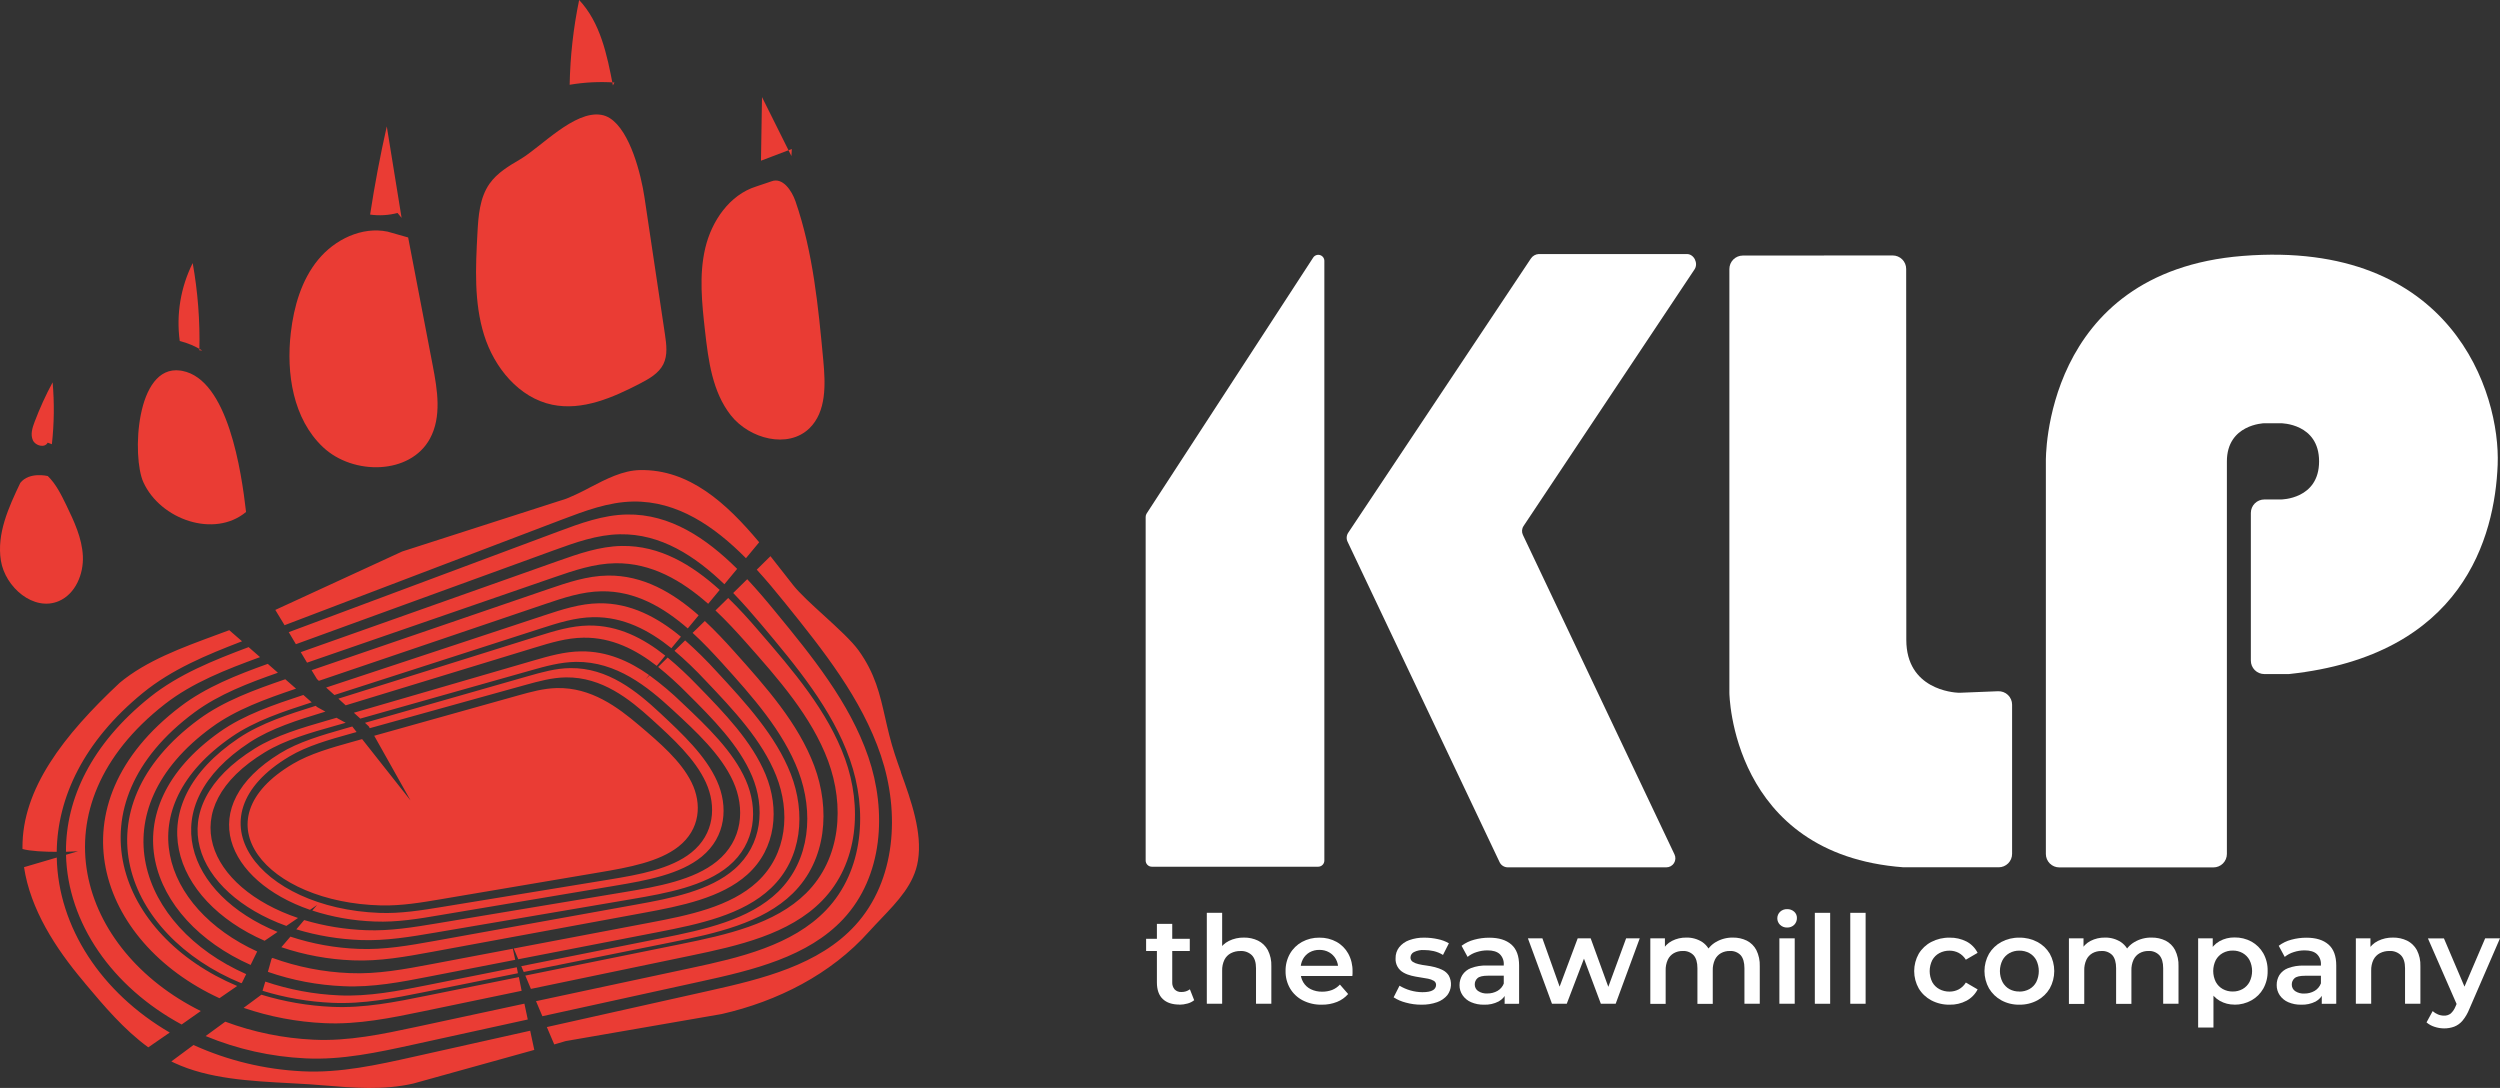 <?xml version="1.0" encoding="UTF-8"?> <svg xmlns="http://www.w3.org/2000/svg" width="432" height="188" viewBox="0 0 432 188" fill="none"><rect x="0" y="0" width="432" height="188" fill="#333333" stroke="none"/> <g clip-path="url(#clip0_1_8)"> <path d="M226.918 44.511L198.146 88.724C198.031 88.901 197.97 89.107 197.97 89.318V148.689C197.969 148.829 197.994 148.968 198.046 149.098C198.098 149.227 198.176 149.346 198.273 149.446C198.371 149.546 198.488 149.626 198.616 149.681C198.745 149.736 198.883 149.765 199.023 149.767H227.795C227.935 149.765 228.073 149.736 228.202 149.681C228.331 149.626 228.447 149.546 228.545 149.446C228.643 149.346 228.72 149.227 228.772 149.098C228.824 148.968 228.85 148.829 228.848 148.689V45.108C228.854 44.88 228.785 44.656 228.652 44.47C228.518 44.285 228.328 44.148 228.11 44.08C227.891 44.012 227.657 44.018 227.442 44.095C227.227 44.173 227.043 44.319 226.918 44.511Z" fill="white"></path> <path d="M264.53 44.686L232.967 92.065C232.818 92.289 232.729 92.548 232.71 92.817C232.69 93.085 232.74 93.354 232.855 93.597L259.131 148.987C259.258 149.253 259.458 149.477 259.708 149.635C259.958 149.792 260.247 149.875 260.542 149.876H287.941C288.206 149.877 288.467 149.81 288.699 149.683C288.931 149.555 289.127 149.371 289.267 149.147C289.408 148.923 289.49 148.667 289.504 148.403C289.519 148.138 289.465 147.875 289.35 147.637L263.157 92.43C263.042 92.187 262.992 91.918 263.011 91.649C263.031 91.381 263.12 91.122 263.269 90.898L292.819 46.544C293.507 45.511 292.739 43.903 291.5 43.897H265.897C265.623 43.911 265.356 43.99 265.118 44.127C264.881 44.264 264.679 44.456 264.53 44.686Z" fill="white"></path> <path d="M301.166 44.159C300.548 44.159 299.955 44.404 299.518 44.841C299.081 45.277 298.836 45.869 298.836 46.487V119.717C298.836 119.717 299.095 147.65 328.92 149.869H329.109H345.364C345.669 149.87 345.972 149.81 346.255 149.693C346.537 149.576 346.794 149.405 347.01 149.189C347.226 148.973 347.397 148.717 347.514 148.435C347.631 148.152 347.691 147.85 347.69 147.544V121.77C347.691 121.457 347.628 121.147 347.505 120.858C347.382 120.57 347.203 120.309 346.977 120.092C346.751 119.875 346.483 119.706 346.19 119.595C345.897 119.483 345.584 119.433 345.271 119.445L338.624 119.71H338.46C337.5 119.675 329.41 119.109 329.41 110.574C329.41 102.596 329.39 57.292 329.387 46.468C329.387 45.851 329.142 45.26 328.706 44.824C328.269 44.388 327.677 44.143 327.06 44.143L301.166 44.159Z" fill="white"></path> <path d="M355.845 149.888C355.23 149.888 354.64 149.643 354.205 149.208C353.771 148.774 353.526 148.185 353.525 147.57V79.719C353.525 79.719 352.885 46.97 387.549 44.223C423.679 41.361 432.093 67.871 431.597 80.326C431.101 92.782 425.634 113.264 395.531 116.478C395.444 116.482 395.358 116.482 395.272 116.478H391.268C390.653 116.477 390.063 116.232 389.628 115.798C389.193 115.363 388.948 114.774 388.948 114.159V88.621C388.95 88.008 389.196 87.42 389.63 86.987C390.065 86.554 390.654 86.31 391.268 86.309H394.148C394.148 86.309 400.738 86.309 400.738 79.725C400.738 73.141 394.148 73.137 394.148 73.137H391.236C391.236 73.137 384.806 73.317 384.806 79.725V147.57C384.805 148.185 384.561 148.774 384.126 149.208C383.691 149.643 383.101 149.888 382.486 149.888H355.845Z" fill="white"></path> <path d="M198.047 164.336V162.226H205.594V164.336H198.047ZM203.808 173.591C202.562 173.591 201.602 173.271 200.927 172.631C200.253 171.992 199.915 171.039 199.913 169.772V159.642H202.563V169.721C202.535 170.176 202.682 170.623 202.976 170.972C203.125 171.124 203.306 171.243 203.505 171.319C203.704 171.396 203.918 171.429 204.131 171.416C204.664 171.436 205.187 171.272 205.613 170.952L206.355 172.836C206.018 173.103 205.629 173.298 205.213 173.408C204.758 173.538 204.287 173.606 203.814 173.61L203.808 173.591Z" fill="white"></path> <path d="M214.961 162.014C215.8 162 216.631 162.181 217.387 162.542C218.102 162.898 218.691 163.464 219.074 164.163C219.516 165.03 219.728 165.996 219.688 166.968V173.45H217.039V167.307C217.039 166.307 216.802 165.561 216.328 165.068C216.067 164.816 215.756 164.62 215.415 164.494C215.074 164.368 214.71 164.314 214.347 164.336C213.772 164.324 213.204 164.455 212.692 164.717C212.213 164.968 211.824 165.364 211.582 165.849C211.3 166.44 211.165 167.09 211.188 167.745V173.45H208.538V157.736H211.188V165.19L210.615 164.259C211.008 163.542 211.611 162.962 212.343 162.596C213.157 162.196 214.055 161.996 214.961 162.014Z" fill="white"></path> <path d="M228.4 173.61C227.256 173.637 226.123 173.379 225.104 172.858C224.197 172.389 223.44 171.674 222.921 170.796C222.397 169.889 222.129 168.856 222.146 167.809C222.125 166.761 222.385 165.726 222.899 164.813C223.39 163.953 224.108 163.246 224.976 162.769C225.901 162.264 226.942 162.009 227.997 162.027C229.024 162.009 230.038 162.257 230.941 162.747C231.798 163.219 232.504 163.924 232.977 164.781C233.491 165.729 233.747 166.795 233.719 167.873C233.719 167.985 233.719 168.113 233.719 168.253C233.719 168.394 233.7 168.528 233.687 168.656H224.246V166.894H232.279L231.239 167.444C231.266 166.847 231.126 166.253 230.836 165.73C230.563 165.244 230.164 164.841 229.68 164.563C229.167 164.275 228.586 164.129 227.997 164.141C227.401 164.127 226.812 164.273 226.291 164.563C225.807 164.841 225.41 165.249 225.145 165.74C224.86 166.285 224.718 166.893 224.732 167.508V167.93C224.719 168.562 224.881 169.185 225.2 169.731C225.509 170.254 225.965 170.674 226.512 170.94C227.121 171.231 227.789 171.375 228.464 171.362C229.049 171.37 229.631 171.27 230.18 171.068C230.697 170.864 231.161 170.544 231.537 170.134L232.958 171.765C232.437 172.368 231.778 172.836 231.037 173.13C230.199 173.463 229.302 173.626 228.4 173.61Z" fill="white"></path> <path d="M245.609 173.61C244.688 173.614 243.771 173.489 242.885 173.239C242.152 173.052 241.454 172.749 240.818 172.34L241.836 170.329C243.027 171.046 244.388 171.434 245.779 171.451C246.614 171.451 247.216 171.339 247.59 171.112C247.758 171.026 247.9 170.896 247.999 170.735C248.098 170.575 248.152 170.39 248.153 170.201C248.159 170.059 248.126 169.919 248.059 169.794C247.992 169.669 247.893 169.565 247.772 169.491C247.464 169.31 247.126 169.185 246.774 169.12C246.364 169.037 245.91 168.96 245.407 168.89C244.905 168.819 244.406 168.724 243.903 168.602C243.425 168.491 242.965 168.314 242.537 168.074C242.09 167.832 241.722 167.467 241.478 167.022C241.233 166.577 241.122 166.071 241.157 165.564C241.142 164.888 241.359 164.227 241.772 163.69C242.223 163.129 242.821 162.704 243.5 162.462C244.345 162.154 245.241 162.007 246.14 162.027C246.916 162.028 247.69 162.113 248.448 162.28C249.123 162.413 249.772 162.656 250.368 162.999L249.35 165.014C248.851 164.704 248.304 164.478 247.731 164.346C247.198 164.228 246.654 164.168 246.108 164.167C245.49 164.125 244.871 164.249 244.316 164.525C244.146 164.61 244.002 164.74 243.899 164.9C243.796 165.061 243.739 165.246 243.733 165.436C243.725 165.586 243.756 165.735 243.823 165.868C243.891 166.002 243.992 166.115 244.118 166.197C244.423 166.388 244.76 166.525 245.113 166.6C245.563 166.708 246.02 166.789 246.479 166.843C246.983 166.908 247.482 167.004 247.974 167.131C248.448 167.251 248.906 167.425 249.341 167.649C249.751 167.864 250.098 168.181 250.349 168.57C250.636 169.1 250.765 169.7 250.722 170.301C250.678 170.902 250.463 171.477 250.102 171.96C249.634 172.518 249.022 172.939 248.333 173.178C247.458 173.484 246.535 173.63 245.609 173.61Z" fill="white"></path> <path d="M256.439 173.61C255.67 173.629 254.906 173.482 254.199 173.178C253.604 172.922 253.094 172.503 252.727 171.969C252.378 171.454 252.196 170.845 252.205 170.223C252.202 169.613 252.37 169.014 252.688 168.493C253.044 167.942 253.568 167.519 254.183 167.288C255.063 166.958 256 166.807 256.939 166.843H260.222V168.599H257.127C256.225 168.599 255.617 168.746 255.306 169.034C255.156 169.168 255.036 169.333 254.955 169.518C254.875 169.703 254.835 169.903 254.839 170.105C254.832 170.328 254.881 170.549 254.981 170.748C255.081 170.947 255.229 171.119 255.412 171.247C255.885 171.558 256.447 171.708 257.012 171.672C257.625 171.681 258.229 171.527 258.763 171.227C259.276 170.933 259.669 170.468 259.873 169.913L260.321 171.512C260.066 172.175 259.579 172.723 258.952 173.057C258.176 173.455 257.311 173.646 256.439 173.61ZM260.001 173.463V171.176L259.851 170.687V166.674C259.871 166.34 259.82 166.005 259.699 165.693C259.579 165.381 259.393 165.098 259.153 164.864C258.686 164.437 257.98 164.224 257.035 164.224C256.398 164.224 255.765 164.325 255.159 164.522C254.59 164.693 254.061 164.975 253.6 165.35L252.56 163.431C253.21 162.944 253.948 162.588 254.733 162.382C255.586 162.148 256.467 162.03 257.351 162.034C258.99 162.034 260.258 162.425 261.157 163.207C262.055 163.99 262.503 165.201 262.501 166.84V173.45L260.001 173.463Z" fill="white"></path> <path d="M268.182 173.45L264.021 162.139H266.524L270.083 172.116H268.895L272.627 162.139H274.867L278.494 172.116H277.332L280.996 162.139H283.349L279.188 173.45H276.628L273.322 164.618H274.106L270.736 173.45H268.182Z" fill="white"></path> <path d="M299.444 162.014C300.276 161.998 301.101 162.179 301.85 162.542C302.553 162.899 303.127 163.466 303.492 164.163C303.921 165.034 304.126 165.998 304.088 166.968V173.45H301.438V167.307C301.438 166.306 301.217 165.558 300.797 165.068C300.556 164.815 300.262 164.617 299.935 164.49C299.609 164.362 299.259 164.307 298.909 164.33C298.372 164.318 297.842 164.449 297.373 164.71C296.921 164.97 296.559 165.362 296.336 165.833C296.067 166.423 295.94 167.068 295.965 167.716V173.472H293.315V167.307C293.315 166.306 293.094 165.558 292.659 165.068C292.417 164.815 292.123 164.617 291.797 164.49C291.47 164.362 291.12 164.307 290.77 164.33C290.234 164.318 289.703 164.449 289.234 164.71C288.782 164.97 288.421 165.362 288.197 165.833C287.928 166.423 287.801 167.068 287.826 167.716V173.472H285.176V162.139H287.698V165.148L287.253 164.259C287.618 163.541 288.201 162.956 288.917 162.587C289.687 162.194 290.543 161.997 291.407 162.014C292.387 161.992 293.351 162.265 294.173 162.798C294.981 163.356 295.54 164.207 295.731 165.171L294.691 164.809C295.066 163.954 295.705 163.241 296.515 162.776C297.403 162.259 298.416 161.996 299.444 162.014Z" fill="white"></path> <path d="M308.815 160.278C308.59 160.286 308.367 160.249 308.157 160.169C307.948 160.088 307.757 159.967 307.595 159.811C307.444 159.665 307.324 159.49 307.242 159.296C307.16 159.102 307.118 158.894 307.118 158.684C307.118 158.474 307.16 158.266 307.242 158.072C307.324 157.878 307.444 157.703 307.595 157.557C307.758 157.404 307.95 157.284 308.159 157.206C308.368 157.127 308.591 157.091 308.815 157.099C309.261 157.083 309.696 157.239 310.031 157.534C310.185 157.67 310.308 157.838 310.39 158.027C310.473 158.215 310.513 158.419 310.508 158.625C310.513 158.842 310.475 159.058 310.395 159.26C310.316 159.462 310.196 159.647 310.044 159.802C309.883 159.961 309.69 160.086 309.479 160.168C309.267 160.25 309.041 160.288 308.815 160.278ZM307.477 173.45V162.139H310.127V173.45H307.477Z" fill="white"></path> <path d="M313.602 173.45V157.736H316.252V173.45H313.602Z" fill="white"></path> <path d="M319.728 173.45V157.736H322.378V173.45H319.728Z" fill="white"></path> <path d="M336.895 173.61C335.793 173.631 334.703 173.372 333.727 172.858C332.828 172.382 332.076 171.669 331.554 170.796C331.04 169.882 330.77 168.852 330.77 167.804C330.77 166.756 331.04 165.726 331.554 164.813C332.076 163.945 332.828 163.238 333.727 162.769C334.705 162.261 335.794 162.006 336.895 162.027C337.907 162.006 338.909 162.234 339.811 162.692C340.642 163.128 341.314 163.814 341.731 164.653L339.696 165.839C339.396 165.342 338.97 164.934 338.46 164.656C337.973 164.403 337.432 164.272 336.883 164.275C336.27 164.266 335.664 164.411 335.122 164.697C334.603 164.976 334.176 165.399 333.893 165.916C333.601 166.505 333.448 167.154 333.448 167.812C333.448 168.47 333.601 169.119 333.893 169.708C334.177 170.224 334.603 170.646 335.122 170.924C335.663 171.213 336.269 171.359 336.883 171.349C337.432 171.352 337.973 171.221 338.46 170.968C338.972 170.69 339.399 170.281 339.699 169.782L341.734 170.968C341.308 171.801 340.638 172.483 339.814 172.925C338.915 173.398 337.911 173.634 336.895 173.61Z" fill="white"></path> <path d="M348.936 173.61C347.856 173.63 346.79 173.371 345.841 172.858C344.954 172.376 344.214 171.663 343.7 170.796C343.186 169.882 342.916 168.852 342.916 167.804C342.916 166.756 343.186 165.726 343.7 164.813C344.214 163.95 344.954 163.243 345.841 162.769C346.792 162.262 347.857 162.007 348.936 162.027C350.024 162.007 351.1 162.262 352.062 162.769C352.947 163.239 353.687 163.941 354.203 164.8C354.709 165.718 354.975 166.749 354.975 167.798C354.975 168.846 354.709 169.877 354.203 170.796C353.691 171.665 352.95 172.378 352.062 172.858C351.101 173.372 350.025 173.63 348.936 173.61ZM348.936 171.346C349.542 171.357 350.141 171.21 350.673 170.92C351.184 170.637 351.601 170.21 351.87 169.692C352.157 169.104 352.306 168.457 352.306 167.803C352.306 167.148 352.157 166.502 351.87 165.913C351.598 165.399 351.182 164.976 350.673 164.694C350.146 164.408 349.554 164.263 348.955 164.272C348.353 164.26 347.758 164.406 347.23 164.694C346.724 164.98 346.309 165.402 346.033 165.913C345.738 166.499 345.584 167.146 345.584 167.803C345.584 168.459 345.738 169.106 346.033 169.692C346.306 170.208 346.721 170.634 347.23 170.92C347.752 171.205 348.34 171.348 348.936 171.333V171.346Z" fill="white"></path> <path d="M371.806 162.014C372.637 161.998 373.461 162.179 374.209 162.542C374.912 162.899 375.486 163.466 375.851 164.163C376.28 165.034 376.485 165.998 376.447 166.968V173.45H373.797V167.307C373.797 166.307 373.578 165.561 373.14 165.068C372.899 164.815 372.605 164.617 372.278 164.49C371.952 164.362 371.602 164.307 371.252 164.33C370.715 164.318 370.185 164.449 369.716 164.71C369.264 164.97 368.902 165.362 368.679 165.833C368.41 166.423 368.283 167.068 368.308 167.716V173.472H365.664V167.307C365.664 166.306 365.443 165.558 365.024 165.068C364.778 164.812 364.479 164.613 364.147 164.486C363.814 164.36 363.458 164.308 363.104 164.336C362.567 164.324 362.037 164.456 361.568 164.717C361.116 164.977 360.754 165.368 360.531 165.839C360.262 166.429 360.134 167.074 360.159 167.723V173.479H357.509V162.139H360.031V165.148L359.587 164.259C359.952 163.541 360.534 162.956 361.251 162.587C362.021 162.194 362.876 161.998 363.741 162.014C364.72 161.992 365.684 162.265 366.506 162.798C367.315 163.356 367.874 164.207 368.065 165.171L367.024 164.809C367.399 163.954 368.039 163.241 368.849 162.776C369.745 162.254 370.769 161.99 371.806 162.014Z" fill="white"></path> <path d="M379.839 177.559V162.139H382.361V164.809L382.275 167.815L382.486 170.824V177.559H379.839ZM386.112 173.597C385.233 173.605 384.367 173.385 383.6 172.957C382.822 172.511 382.195 171.843 381.798 171.039C381.319 170.025 381.091 168.91 381.132 167.79C381.089 166.668 381.308 165.551 381.772 164.528C382.156 163.73 382.775 163.069 383.545 162.632C384.329 162.201 385.211 161.98 386.106 161.992C387.137 161.971 388.156 162.219 389.063 162.712C389.911 163.185 390.613 163.88 391.095 164.723C391.615 165.654 391.875 166.708 391.847 167.774C391.873 168.843 391.613 169.899 391.095 170.834C390.616 171.681 389.913 172.38 389.063 172.855C388.162 173.359 387.145 173.619 386.112 173.61V173.597ZM385.814 171.333C386.41 171.343 386.999 171.197 387.52 170.908C388.028 170.621 388.444 170.195 388.717 169.68C389.01 169.093 389.162 168.446 389.162 167.79C389.162 167.134 389.01 166.487 388.717 165.9C388.441 165.389 388.026 164.967 387.52 164.681C386.998 164.395 386.41 164.249 385.814 164.259C385.216 164.25 384.625 164.395 384.099 164.681C383.589 164.966 383.169 165.388 382.889 165.9C382.597 166.487 382.444 167.134 382.444 167.79C382.444 168.446 382.597 169.093 382.889 169.68C383.166 170.196 383.586 170.623 384.099 170.908C384.628 171.198 385.224 171.345 385.827 171.333H385.814Z" fill="white"></path> <path d="M397.643 173.61C396.874 173.628 396.11 173.481 395.403 173.178C394.808 172.922 394.298 172.503 393.931 171.969C393.585 171.453 393.404 170.844 393.412 170.223C393.403 169.62 393.56 169.026 393.867 168.506C394.224 167.955 394.747 167.533 395.361 167.3C396.241 166.971 397.178 166.82 398.117 166.856H401.401V168.612H398.309C397.406 168.612 396.798 168.759 396.488 169.046C396.338 169.181 396.219 169.347 396.138 169.531C396.057 169.716 396.017 169.916 396.021 170.118C396.014 170.341 396.063 170.562 396.163 170.761C396.263 170.96 396.411 171.131 396.593 171.259C397.066 171.571 397.628 171.72 398.194 171.685C398.805 171.693 399.408 171.54 399.941 171.24C400.454 170.945 400.848 170.48 401.055 169.926L401.5 171.525C401.244 172.187 400.759 172.735 400.133 173.069C399.363 173.459 398.506 173.645 397.643 173.61ZM401.202 173.463V171.176L401.055 170.687V166.674C401.075 166.339 401.023 166.005 400.902 165.693C400.781 165.38 400.594 165.098 400.354 164.864C399.891 164.437 399.185 164.224 398.235 164.224C397.598 164.224 396.965 164.325 396.36 164.522C395.792 164.695 395.262 164.976 394.801 165.35L393.764 163.431C394.413 162.944 395.15 162.588 395.934 162.382C396.787 162.148 397.668 162.031 398.552 162.034C400.191 162.034 401.459 162.425 402.357 163.207C403.256 163.99 403.705 165.201 403.705 166.84V173.45L401.202 173.463Z" fill="white"></path> <path d="M413.517 162.014C414.356 162 415.186 162.181 415.943 162.542C416.657 162.899 417.246 163.464 417.63 164.163C418.072 165.03 418.284 165.996 418.244 166.968V173.45H415.591V167.307C415.591 166.307 415.354 165.561 414.881 165.068C414.62 164.814 414.309 164.617 413.968 164.49C413.627 164.363 413.263 164.308 412.9 164.33C412.325 164.317 411.756 164.448 411.245 164.71C410.765 164.963 410.376 165.358 410.131 165.842C409.852 166.434 409.718 167.084 409.741 167.739V173.45H407.091V162.139H409.613V165.19L409.168 164.259C409.561 163.542 410.164 162.962 410.896 162.596C411.711 162.195 412.61 161.996 413.517 162.014Z" fill="white"></path> <path d="M422.335 177.706C421.772 177.704 421.213 177.611 420.68 177.431C420.175 177.273 419.706 177.014 419.304 176.67L420.363 174.719C420.633 174.96 420.941 175.154 421.275 175.292C421.603 175.43 421.956 175.502 422.312 175.503C422.731 175.523 423.143 175.397 423.477 175.145C423.842 174.81 424.125 174.396 424.306 173.936L424.946 172.455L425.157 172.136L429.44 162.139H432L426.7 174.361C426.417 175.089 426.021 175.768 425.525 176.373C425.14 176.834 424.643 177.191 424.082 177.409C423.522 177.612 422.93 177.713 422.335 177.706ZM424.665 173.869L419.544 162.155H422.312L426.473 171.921L424.665 173.869Z" fill="white"></path> <path d="M8.965 76.764C9.362 73.21 9.405 69.626 9.094 66.064C7.9 68.281 6.856 70.574 5.967 72.93C5.586 73.94 5.234 75.085 5.679 76.07C6.123 77.055 7.753 77.448 8.239 76.489L8.965 76.764Z" fill="#EA3C34"></path> <path fill-rule="evenodd" clip-rule="evenodd" d="M37.376 109.724C38.131 109.449 38.878 109.173 39.616 108.895L41.824 110.814C35.744 113.149 29.663 115.668 24.676 119.746C14.435 128.111 9.919 137.839 9.801 147.196C7.599 147.196 5.275 147.081 3.883 146.71C3.883 146.623 3.883 146.534 3.883 146.447C3.829 136.33 10.943 127.097 20.686 117.987C25.278 114.159 31.503 111.892 37.376 109.724ZM4.152 149.847L9.807 148.184C10.05 160.227 17.53 171.55 29.33 178.423L25.624 180.981C21.393 177.898 17.943 173.789 14.797 170.047L14.477 169.648C9.567 163.844 5.247 157.109 4.152 149.847ZM29.596 183.424L33.436 180.578C39.376 183.269 45.772 184.811 52.287 185.122C58.774 185.442 65.175 184.022 71.509 182.605L91.617 178.109L92.324 181.425L71.416 187.236C66.295 188.406 61.139 187.99 55.929 187.555C54.373 187.428 52.815 187.303 51.253 187.236L50.386 187.188C43.162 186.807 36.057 186.43 30.13 183.67C29.951 183.584 29.772 183.501 29.596 183.411V183.424ZM95.774 180.479L94.494 177.476L122.524 171.205C131.706 169.158 141.506 166.763 147.772 159.91C154.848 152.178 155.53 140.404 152.218 130.557C148.905 120.711 142.216 112.33 135.655 104.195C134.113 102.276 132.49 100.325 130.768 98.439L133.133 96.107C133.978 97.163 134.804 98.224 135.623 99.276L135.681 99.35L135.882 99.609L136.161 99.967L136.35 100.207L137.012 101.054C138.139 102.49 140.213 104.393 142.347 106.331C144.732 108.509 147.17 110.734 148.374 112.407C151.229 116.385 152.042 119.976 152.951 123.989C153.399 125.959 153.866 128.034 154.615 130.311C154.935 131.315 155.309 132.351 155.684 133.413V133.448V133.48C157.47 138.434 159.396 143.87 158.628 148.702C157.988 152.773 155.13 155.737 152.256 158.756C151.549 159.501 150.835 160.243 150.157 160.994C143.583 168.369 134.343 173.025 124.713 175.225L97.755 179.897L95.774 180.479ZM131.187 93.703L128.902 96.459C123.43 90.936 117.032 86.546 109.399 86.667C105.155 86.738 101.11 88.266 97.144 89.769L49.173 108.035L47.572 105.394L69.496 95.298L97.874 86.168C99.276 85.588 100.646 84.935 101.98 84.212C104.784 82.753 107.629 81.279 110.621 81.228C119.125 81.081 125.548 86.965 131.187 93.703ZM49.896 109.238L96.421 91.867C100.281 90.428 104.22 88.973 108.349 88.906C115.8 88.781 122.044 93.005 127.379 98.298L125.174 100.958C120.104 96.079 114.18 92.196 107.117 92.324C103.177 92.388 99.436 93.741 95.742 95.078L51.131 111.316L49.896 109.238ZM51.97 112.691L96.43 96.939C100.002 95.679 103.644 94.4 107.462 94.342C114.033 94.24 119.583 97.601 124.364 101.937L122.373 104.339C117.832 100.332 112.558 97.233 106.323 97.329C102.681 97.383 99.209 98.57 95.803 99.743L53.058 114.508L51.97 112.691ZM48.024 116.25L46.27 114.715C40.922 116.634 35.596 118.726 31.202 122.07C8.799 139.086 16.89 162.804 37.923 172.491L40.986 170.38C20.221 161.647 11.919 139.153 33.618 123.084C37.818 119.982 42.909 118.035 48.02 116.25H48.024ZM53.842 115.809L94.782 101.783C98.088 100.655 101.462 99.51 104.998 99.459C111.117 99.366 116.283 102.41 120.725 106.328L118.847 108.595C114.632 104.93 109.735 102.09 103.942 102.177C100.569 102.228 97.352 103.309 94.2 104.377L55.1 117.648L54.78 117.35L53.842 115.809ZM51.163 119.007L49.297 117.373C44.023 119.186 38.707 121.105 34.374 124.287C13.251 139.802 21.402 161.541 41.696 169.897L41.815 169.817L42.541 168.33C23.979 160.125 16.835 140.055 36.614 125.655C40.829 122.573 46.027 120.743 51.16 118.997L51.163 119.007ZM56.355 118.809L94.037 106.337C97.106 105.323 100.236 104.297 103.52 104.249C108.992 104.172 113.643 106.702 117.662 110.024L116.017 112.01C112.177 108.924 107.754 106.574 102.54 106.647C99.41 106.692 96.424 107.645 93.499 108.585L57.785 120.097L56.355 118.809ZM53.868 121.367L52.421 120.088C47.329 121.77 42.151 123.513 37.965 126.483C18.861 140.02 25.547 158.852 43.306 166.741L44.442 164.416C28.034 156.911 22.081 139.719 40.042 127.321C44.052 124.555 48.997 122.934 53.864 121.364L53.868 121.367ZM58.47 120.727L92.968 109.919C95.8 109.033 98.69 108.134 101.718 108.093C106.854 108.022 111.204 110.315 114.958 113.292L113.489 115.064C109.901 112.276 105.734 110.123 100.815 110.191C97.935 110.229 95.173 111.06 92.472 111.885L59.734 121.882L58.47 120.727ZM56.23 122.966L54.786 122.17L54.553 121.965C49.864 123.436 45.099 124.958 41.245 127.548C23.777 139.281 29.679 155.558 45.726 162.565L47.966 161.036C32.258 154.64 26.309 139.291 43.165 128.271C46.881 125.838 51.487 124.414 56.006 123.036L56.23 122.966ZM61.149 123.161L92.225 114.13C94.862 113.366 97.554 112.595 100.377 112.557C104.915 112.499 108.794 114.274 112.167 116.647L111.581 117.354L112.244 116.714C114.221 118.157 116.095 119.736 117.851 121.441C122.217 125.569 126.665 129.8 128.864 134.791C131.063 139.783 130.611 145.741 125.907 149.658C121.746 153.131 115.217 154.343 109.111 155.379L75.167 161.161C70.961 161.877 66.689 162.6 62.365 162.44C58.58 162.304 54.828 161.682 51.202 160.588L52.562 158.989C56.05 160.025 59.656 160.613 63.293 160.739C67.403 160.898 71.473 160.227 75.484 159.562L107.866 154.161C113.687 153.201 119.903 152.072 123.868 148.846C128.349 145.207 128.787 139.662 126.688 135.028C124.588 130.394 120.344 126.455 116.181 122.617C111.87 118.642 106.515 114.303 99.538 114.373C96.847 114.408 94.28 115.125 91.767 115.835L62.259 124.175L61.149 123.161ZM59.731 124.901L58.153 124.031L56.588 124.485C52.172 125.764 47.672 127.081 44.039 129.339C27.314 139.732 33.583 154.26 49.48 160L51.496 158.625C35.977 153.409 29.701 139.722 45.815 129.963C49.278 127.862 53.57 126.64 57.779 125.451L59.731 124.901ZM63.066 124.901L91.287 116.829C93.636 116.158 96.031 115.48 98.543 115.448C105.069 115.368 110.064 119.483 114.094 123.238C117.979 126.864 121.938 130.593 123.9 134.967C125.862 139.342 125.459 144.583 121.269 148.021C117.56 151.072 111.757 152.136 106.323 153.045L76.111 158.123C72.37 158.762 68.567 159.402 64.733 159.236C61.074 159.111 57.45 158.475 53.967 157.346L54.786 156.386L53.567 157.218C39.165 152.258 33.404 139.371 48.392 130.174C51.624 128.191 55.628 127.037 59.558 125.911L60.873 125.537L61.619 126.496L60.627 126.771C56.883 127.817 53.064 128.891 49.982 130.733C32.38 141.251 44.782 156.956 65.559 157.749C69.217 157.889 72.84 157.301 76.409 156.716L105.213 151.996C110.394 151.151 115.924 150.16 119.461 147.327C123.455 144.129 123.839 139.262 121.97 135.194C120.101 131.127 116.325 127.663 112.622 124.293C108.781 120.804 104.016 116.976 97.797 117.053C95.403 117.085 93.118 117.715 90.881 118.332L63.895 125.831L63.719 125.511L63.066 124.901ZM64.666 127.139L89.61 120.152C91.742 119.557 93.915 118.953 96.203 118.898C102.14 118.754 106.736 122.192 110.442 125.335C114.017 128.37 117.662 131.485 119.493 135.182C121.324 138.878 121.013 143.326 117.237 146.294C113.892 148.926 108.621 149.895 103.683 150.729L76.204 155.382C72.802 155.961 69.348 156.54 65.853 156.457C46.011 155.977 33.99 141.779 50.667 131.965C53.593 130.244 57.225 129.214 60.79 128.217L62.573 127.718L70.936 138.309L64.666 127.139ZM50.184 161.851C53.992 163.106 57.958 163.818 61.965 163.968C66.375 164.154 70.747 163.374 75.048 162.603L109.754 156.342C116.001 155.226 122.671 153.918 126.937 150.173C131.738 145.949 132.218 139.518 129.965 134.142C127.712 128.767 123.158 124.194 118.69 119.752C117.123 118.157 115.465 116.654 113.726 115.25L115.371 113.625C117.158 115.115 118.86 116.703 120.469 118.383C125.155 123.18 129.93 128.092 132.311 133.877C134.692 139.662 134.189 146.582 129.139 151.126C124.659 155.152 117.666 156.562 111.111 157.761L74.677 164.477C70.164 165.308 65.578 166.146 60.953 165.948C56.754 165.786 52.6 165.021 48.619 163.677L50.184 161.851ZM47.08 165.526C51.367 167.088 55.872 167.975 60.432 168.154C65.21 168.365 69.95 167.476 74.613 166.594L88.618 163.94L89.031 165.858L74.226 168.736C69.332 169.696 64.362 170.655 59.35 170.415C54.899 170.234 50.499 169.399 46.292 167.937L46.932 165.65L47.08 165.526ZM45.844 169.619C49.955 171.012 54.242 171.813 58.579 171.998C63.725 172.238 68.82 171.231 73.855 170.226L89.3 167.144L89.498 168.173L73.413 171.413C68.142 172.475 62.787 173.539 57.388 173.287C53.308 173.106 49.268 172.407 45.364 171.208L45.844 169.619ZM45.204 171.896C49.146 173.096 53.223 173.797 57.34 173.981C62.899 174.246 68.411 173.137 73.835 172.036L89.662 168.839L90.138 171.211L73.346 174.707C67.655 175.89 61.875 177.083 56.044 176.801C51.293 176.585 46.597 175.695 42.096 174.157L45.166 171.886L45.204 171.896ZM38.928 176.545C43.81 178.364 48.945 179.413 54.149 179.657C60.16 179.957 66.119 178.698 71.986 177.438L90.618 173.431L91.198 176.168L71.467 180.498C65.313 181.847 59.062 183.206 52.757 182.883C46.836 182.604 41.008 181.3 35.532 179.03L38.928 176.545ZM31.385 177.035C19.364 170.54 11.692 159.491 11.407 147.707L13.481 147.1C12.87 147.135 12.159 147.167 11.401 147.186C11.356 138.108 15.715 128.639 25.883 120.491C30.847 116.516 36.915 114.095 42.961 111.821L44.935 113.551C39.12 115.675 33.273 117.939 28.495 121.664C5.663 139.479 13.552 164.231 34.697 174.707L31.385 177.035ZM93.723 175.602L92.625 173.002L119.307 167.294C127.827 165.481 136.91 163.354 142.738 157.275C149.302 150.416 149.936 139.969 146.86 131.235C143.784 122.502 137.579 115.08 131.498 107.847C129.987 106.056 128.39 104.22 126.697 102.471L129.12 100.085C130.813 101.892 132.413 103.779 133.921 105.624C140.322 113.404 146.818 121.393 150.044 130.791C153.271 140.189 152.605 151.426 145.717 158.807C139.617 165.35 130.077 167.636 121.141 169.587L93.723 175.602ZM125.83 103.331C127.709 105.154 129.462 107.095 131.104 109.014C137.012 115.844 143.032 122.854 146.015 131.101C148.998 139.348 148.383 149.21 142.011 155.686C136.372 161.442 127.549 163.434 119.288 165.148L91.739 170.882L90.778 168.58L117.618 163.143C125.494 161.544 133.905 159.686 139.285 154.353C145.365 148.331 145.942 139.166 143.1 131.501C140.258 123.836 134.497 117.309 128.864 110.964C127.235 109.129 125.497 107.245 123.631 105.487L125.83 103.331ZM121.794 107.309C123.615 109.011 125.315 110.827 126.899 112.605C132.368 118.706 137.947 124.984 140.706 132.358C143.464 139.732 142.898 148.571 136.999 154.372C131.773 159.511 123.602 161.308 115.95 162.84L90.5 167.956L90.074 166.952L114.382 162.101C121.679 160.649 129.466 158.951 134.449 154.106C140.072 148.622 140.616 140.272 137.969 133.295C135.322 126.317 130.019 120.379 124.803 114.597C123.202 112.838 121.516 111.032 119.682 109.359L121.794 107.309ZM118.392 110.661C120.302 112.352 122.119 114.146 123.833 116.036C128.912 121.517 134.074 127.142 136.651 133.755C139.227 140.368 138.686 148.286 133.213 153.483C128.361 158.091 120.78 159.699 113.675 161.074L89.556 165.759L88.772 163.901L112.222 159.447C118.994 158.168 126.224 156.674 130.848 152.392C136.068 147.56 136.571 140.205 134.129 134.059C131.687 127.913 126.748 122.681 121.906 117.59C120.221 115.779 118.433 114.065 116.552 112.458L118.392 110.661Z" fill="#EA3C34"></path> <path d="M133.345 31.323C135.236 30.619 136.811 32.896 137.467 34.802C140.51 43.621 141.403 53.029 142.267 62.303C142.651 66.409 142.827 71.123 139.873 74.004C136.174 77.608 129.514 75.84 126.307 71.788C123.1 67.736 122.405 62.306 121.826 57.174C121.295 52.403 120.767 47.516 121.874 42.844C122.981 38.172 126.07 33.676 130.65 32.231L133.345 31.323Z" fill="#EA3C34"></path> <path d="M105.369 20.409C108.919 22.647 110.785 30.226 111.361 34.066C112.538 41.986 113.72 49.898 114.907 57.801C115.163 59.528 115.403 61.382 114.622 62.943C113.841 64.503 112.202 65.437 110.647 66.246C105.926 68.702 100.658 71.014 95.448 69.94C89.668 68.747 85.402 63.512 83.648 57.881C81.894 52.249 82.185 46.212 82.499 40.321C82.659 37.338 82.877 34.175 84.599 31.735C85.911 29.874 87.94 28.669 89.905 27.517C93.425 25.455 99.253 19.069 103.884 19.843C104.412 19.93 104.917 20.123 105.369 20.409Z" fill="#EA3C34"></path> <path d="M70.529 41.035L74.776 63.157C75.589 67.391 76.348 72.021 74.287 75.808C70.878 82.062 61.014 82.159 55.826 77.279C50.639 72.399 49.425 64.532 50.258 57.452C50.789 52.946 52.092 48.393 54.969 44.885C57.846 41.377 62.528 39.109 66.974 40.024L70.529 41.035Z" fill="#EA3C34"></path> <path d="M31.477 64.084C39.421 65.575 41.719 81.535 42.519 88.468C37.049 93.031 27.717 89.801 24.769 83.316C22.804 78.989 23.438 62.997 31.145 64.03C31.25 64.046 31.375 64.062 31.477 64.084Z" fill="#EA3C34"></path> <path d="M8.258 82.261C9.673 83.629 10.559 85.459 11.42 87.214C12.784 90.035 14.176 92.97 14.32 96.085C14.464 99.2 13.04 102.641 10.159 103.872C5.842 105.714 0.9 101.505 0.155 96.875C-0.591 92.244 1.483 87.681 3.506 83.444C5.074 81.468 8.258 82.261 8.258 82.261Z" fill="#EA3C34"></path> <path d="M136.759 26.974L131.674 16.776C131.616 20.441 131.558 24.105 131.498 27.77L136.824 25.746L136.759 26.974Z" fill="#EA3C34"></path> <path d="M105.91 14.764C104.905 9.491 103.753 3.914 100.076 0C99.078 4.822 98.529 9.726 98.437 14.649C100.99 14.215 103.586 14.083 106.17 14.256L105.91 14.764Z" fill="#EA3C34"></path> <path d="M69.396 37.651C68.543 32.381 67.689 27.111 66.836 21.841C65.697 26.881 64.737 31.96 63.956 37.079C65.537 37.301 67.147 37.208 68.692 36.804L69.396 37.651Z" fill="#EA3C34"></path> <path d="M34.451 60.525C34.572 55.478 34.186 50.431 33.298 45.46C31.218 49.624 30.438 54.317 31.058 58.929C32.435 59.267 33.749 59.822 34.95 60.576L34.451 60.525Z" fill="#EA3C34"></path> </g> <defs> <clipPath id="clip0_1_8"> <rect width="432" height="188" fill="white"></rect> </clipPath> </defs> </svg> 